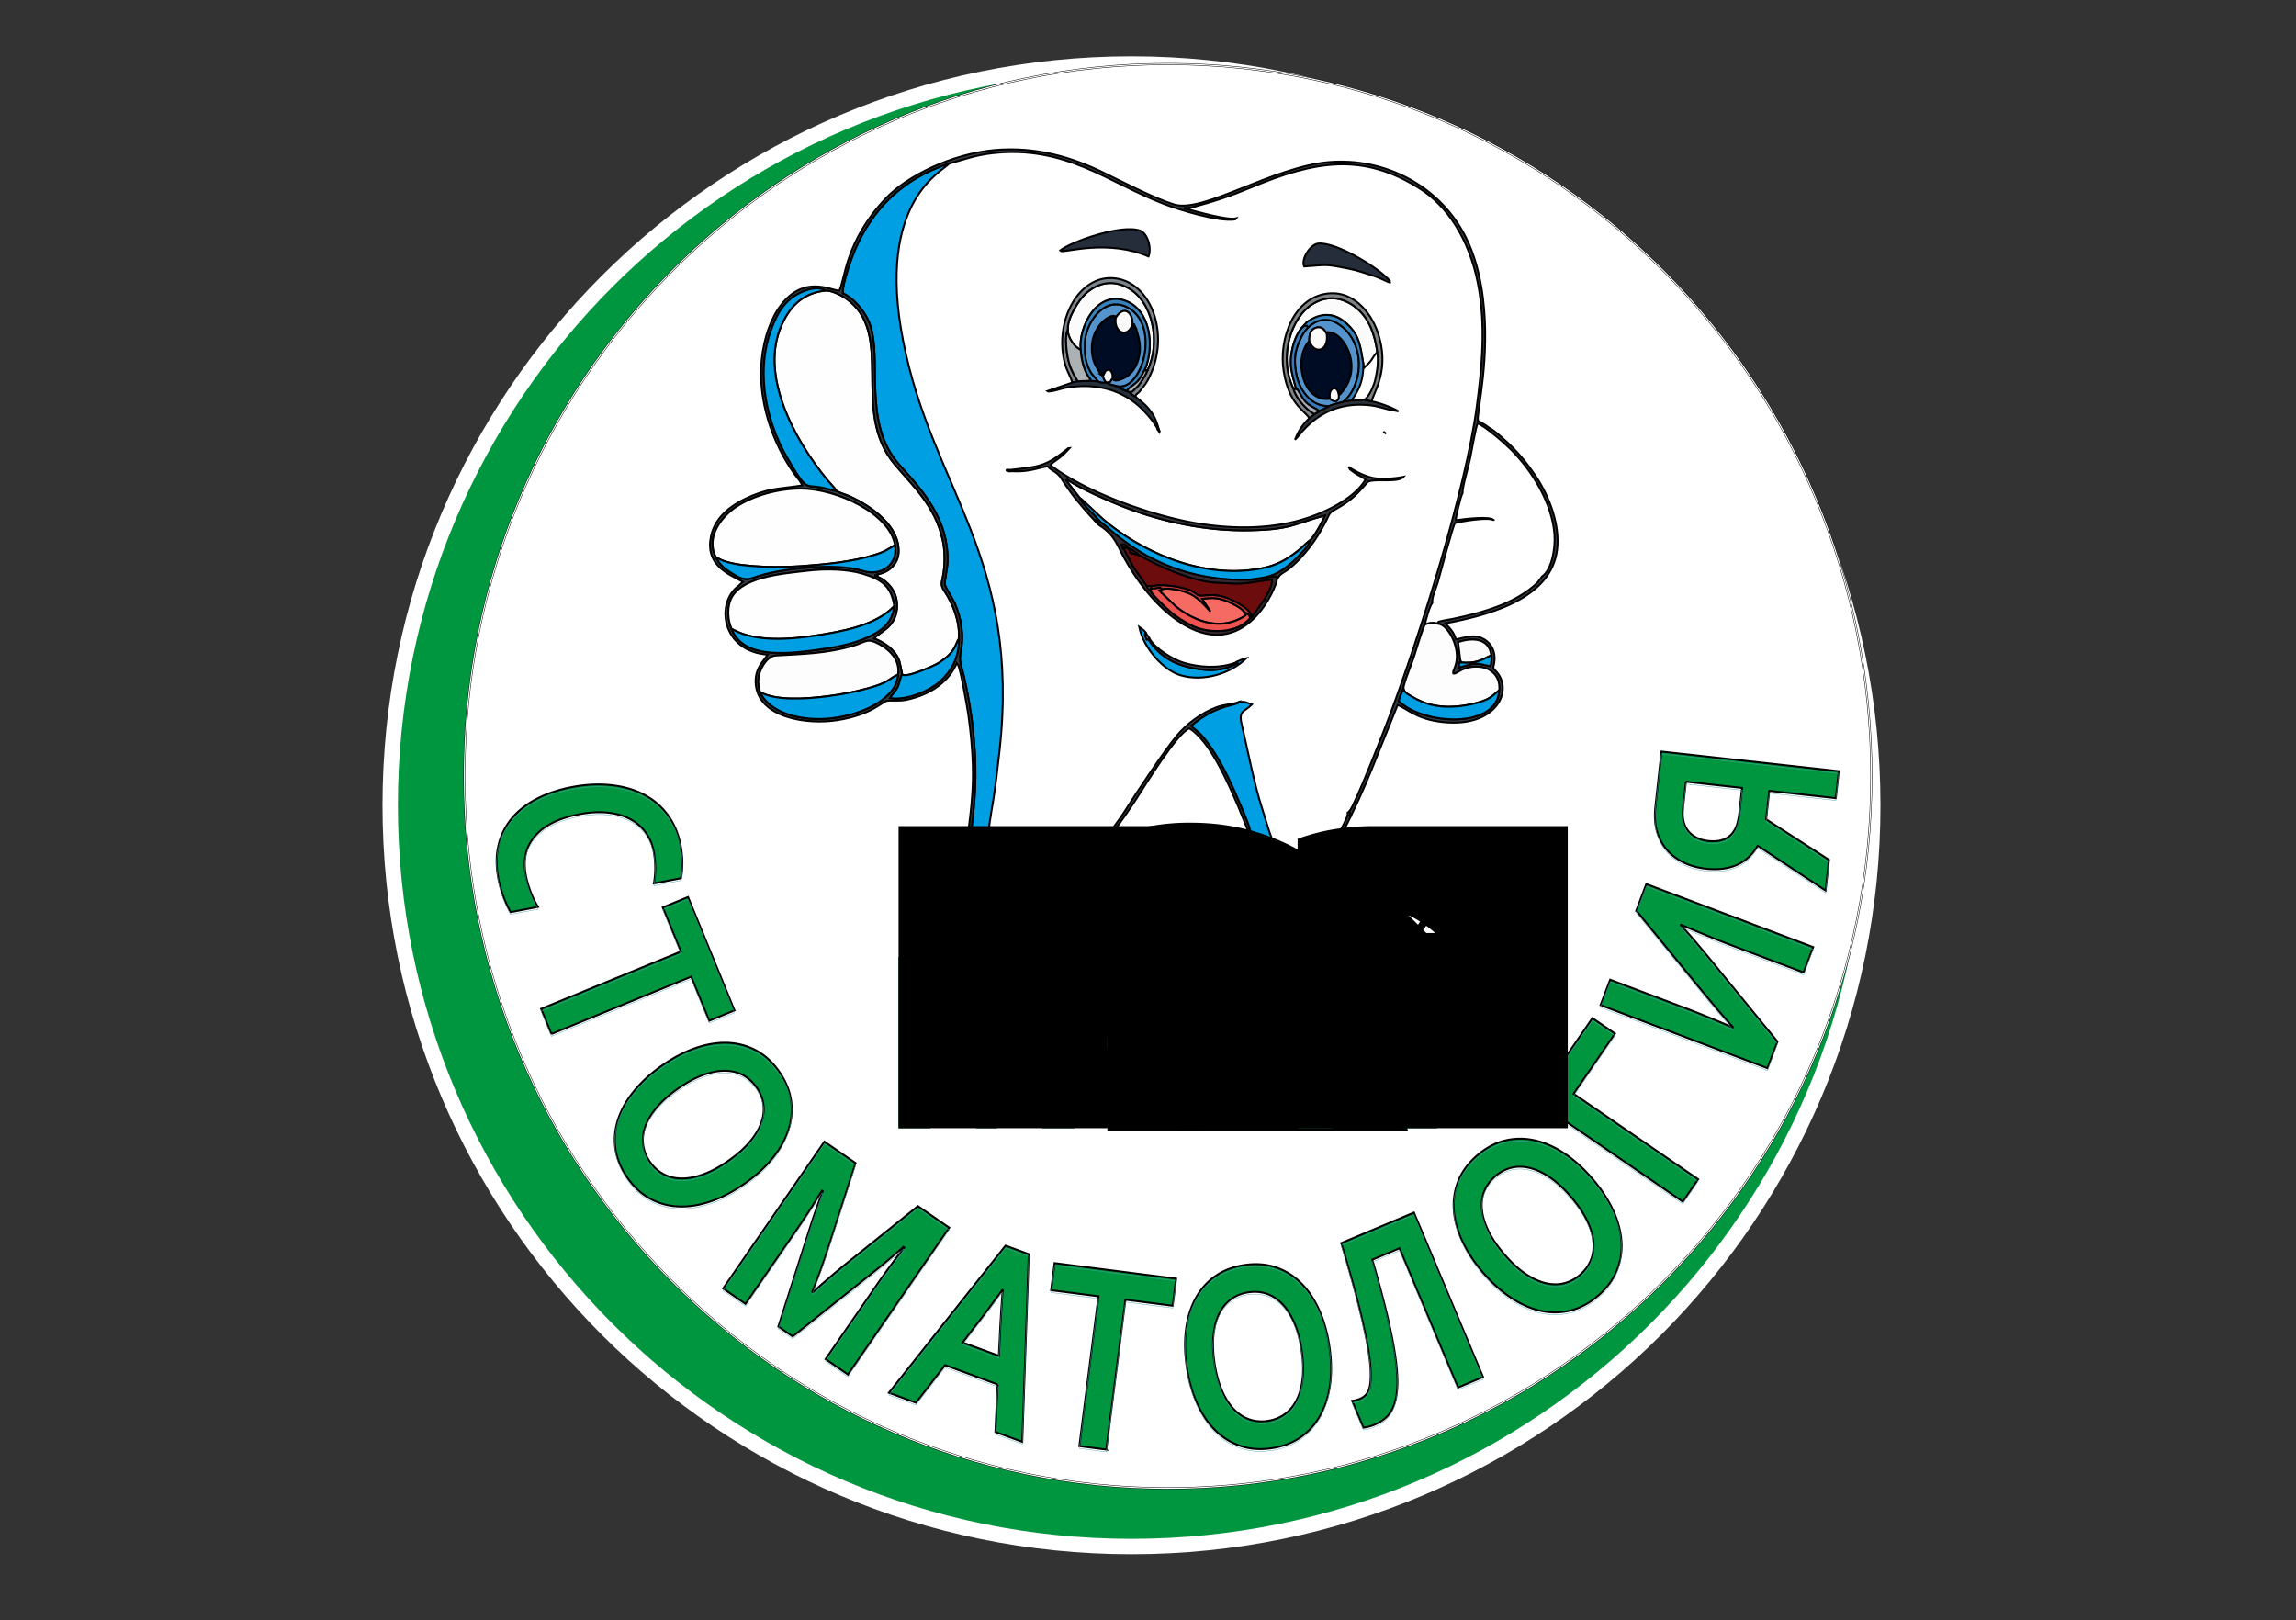 <?xml version="1.0" encoding="UTF-8"?> <svg xmlns="http://www.w3.org/2000/svg" xmlns:xlink="http://www.w3.org/1999/xlink" width="1193" height="842"><rect width="100%" height="100%" fill="#333333" stroke="none"/><clipPath id="a"><path id="svg_1" d="m1,843.456l1193.244,0l0,-842.456l-1193.244,0l0,842.456z"></path></clipPath><g><title>Layer 1</title><path stroke="null" id="svg_4" fill-rule="evenodd" fill="#00963f" d="m587.913,33.258c212.725,0 385.173,172.448 385.173,385.173c0,212.724 -172.448,385.172 -385.173,385.172c-212.724,0 -385.172,-172.448 -385.172,-385.172c0,-212.725 172.448,-385.173 385.172,-385.173z"></path><path stroke="#fff" id="svg_5" d="m587.913,33.258c212.725,0 385.173,172.448 385.173,385.173c0,212.724 -172.448,385.172 -385.173,385.172c-212.724,0 -385.172,-172.448 -385.172,-385.172c0,-212.725 172.448,-385.173 385.172,-385.173z" fill="none" stroke-miterlimit="22.926" stroke-width="8"></path><path stroke="null" id="svg_6" fill-rule="evenodd" fill="#fff" d="m606.816,33.258c201.891,0 365.557,165.674 365.557,370.043c0,204.368 -163.666,370.041 -365.557,370.041c-201.892,0 -365.557,-165.673 -365.557,-370.04c0,-204.37 163.665,-370.044 365.557,-370.044z"></path><path stroke="#fff" id="svg_7" d="m606.816,33.258c201.891,0 365.557,165.674 365.557,370.043c0,204.368 -163.666,370.041 -365.557,370.041c-201.892,0 -365.557,-165.673 -365.557,-370.04c0,-204.37 163.665,-370.044 365.557,-370.044z" fill="none" stroke-miterlimit="22.926" stroke-width="0.567"></path><path stroke="null" id="svg_8" fill="#00963f" d="m339.656,442.465c-0.717,-3.753 -2.126,-7.094 -4.244,-9.981c-2.093,-2.892 -4.796,-5.188 -8.088,-6.912c-3.296,-1.744 -7.166,-2.84 -11.615,-3.306c-4.452,-0.486 -9.384,-0.202 -14.775,0.828c-5.368,1.026 -9.975,2.504 -13.817,4.456c-3.846,1.931 -6.918,4.254 -9.218,6.967c-2.303,2.694 -3.864,5.745 -4.658,9.149c-0.772,3.399 -0.789,7.092 -0.028,11.076a49.982,49.982 0 0 0 2.46,8.586a44.584,44.584 0 0 0 3.873,7.917l-14.244,2.722c-1.41,-2.464 -2.648,-5.159 -3.763,-8.098a58.434,58.434 0 0 1 -2.58,-9.341c-1.221,-6.389 -1.202,-12.217 0.078,-17.489c1.284,-5.252 3.622,-9.908 7.018,-13.948c3.398,-4.02 7.737,-7.403 13.025,-10.109c5.287,-2.705 11.334,-4.718 18.096,-6.01c6.948,-1.328 13.554,-1.673 19.837,-1.058c6.283,0.615 11.924,2.15 16.902,4.629c4.997,2.456 9.2,5.922 12.654,10.389c3.432,4.47 5.78,9.826 7.018,16.053c0.611,3.194 0.932,6.265 0.969,9.23c0.01,2.95 -0.218,5.667 -0.733,8.139l-14.035,2.682c0.518,-3.211 0.725,-6.163 0.67,-8.846a45.84,45.84 0 0 0 -0.802,-7.725zm-53.16,94.807l-5.351,-13.053l72.631,-29.772l-9.407,-22.951l13.134,-5.384l24.143,58.902l-13.134,5.384l-9.385,-22.898l-72.631,29.772zm92.039,65.825c4.63,-3.245 8.333,-6.535 11.138,-9.912c2.815,-3.361 4.791,-6.684 5.927,-9.968c1.146,-3.269 1.488,-6.451 1.034,-9.53c-0.454,-3.079 -1.647,-5.976 -3.559,-8.704c-1.911,-2.727 -4.228,-4.836 -6.967,-6.314c-2.74,-1.477 -5.847,-2.242 -9.311,-2.278c-3.475,-0.053 -7.272,0.67 -11.393,2.171c-4.131,1.484 -8.486,3.843 -13.117,7.088c-4.61,3.232 -8.333,6.535 -11.137,9.912c-2.816,3.361 -4.772,6.67 -5.908,9.955c-1.128,3.255 -1.468,6.437 -1.034,9.53c0.454,3.079 1.627,5.99 3.539,8.717c1.912,2.728 4.247,4.823 6.987,6.3c2.759,1.464 5.867,2.229 9.311,2.279c3.475,0.053 7.253,-0.658 11.373,-2.157c4.131,-1.484 8.506,-3.857 13.117,-7.089zm8.367,11.937c-5.792,4.06 -11.573,7.107 -17.353,9.124c-5.779,2.018 -11.35,2.932 -16.651,2.747c-5.32,-0.171 -10.282,-1.479 -14.895,-3.94c-4.583,-2.458 -8.588,-6.111 -11.996,-10.972c-3.407,-4.862 -5.475,-9.873 -6.222,-15.019c-0.74,-5.177 -0.277,-10.287 1.377,-15.346c1.635,-5.046 4.406,-9.955 8.274,-14.699c3.868,-4.745 8.692,-9.156 14.485,-13.216c5.792,-4.06 11.584,-7.09 17.363,-9.108c5.78,-2.017 11.34,-2.947 16.64,-2.763c5.321,0.171 10.282,1.479 14.896,3.94c4.583,2.458 8.588,6.111 11.996,10.973c3.407,4.861 5.475,9.872 6.222,15.019c0.739,5.176 0.276,10.286 -1.378,15.345c-1.635,5.046 -4.394,9.971 -8.262,14.716c-3.868,4.745 -8.704,9.139 -14.496,13.199zm35.48,56.43c5.537,-5.061 11.693,-10.327 18.483,-15.789l36.092,-28.963l16.258,11.214l-52.63,76.299l-11.613,-8.009l26.665,-38.657c3.909,-5.667 8.642,-12.115 14.185,-19.357l-0.419,-0.289a378.597,378.597 0 0 1 -6.925,6.001a317.218,317.218 0 0 1 -7.781,6.416l-42.804,34.104l-7.452,-5.14l16.677,-52.126a313.855,313.855 0 0 1 3.233,-9.554a381.25,381.25 0 0 1 3.15,-8.604l-0.419,-0.289c-4.492,7.306 -8.811,13.982 -13.016,20.078l-26.704,38.714l-11.613,-8.01l52.63,-76.299l16.16,11.147l-14.133,43.851c-2.355,7.313 -5.116,15.008 -8.315,23.062l0.291,0.2zm95.965,47.913l-27.289,-10.036l-15.121,19.545l-14.068,-5.174l60.608,-76.47l12.063,4.436l-3.382,97.517l-13.957,-5.133l1.146,-24.685zm2.414,-49.021c-5.906,8.112 -10.979,14.867 -15.211,20.242l-5.345,6.983l18.794,6.912l0.445,-8.76c0.276,-6.88 0.788,-15.313 1.537,-25.296l-0.22,-0.081zm54.054,82.854l-13.993,-1.788l9.951,-77.863l-24.605,-3.144l1.8,-14.081l63.144,8.07l-1.799,14.08l-24.547,-3.137l-9.951,77.863zm101.477,-51.736c-0.85,-5.59 -2.153,-10.369 -3.933,-14.381c-1.761,-4.016 -3.86,-7.262 -6.298,-9.739c-2.419,-2.479 -5.118,-4.198 -8.079,-5.159c-2.96,-0.961 -6.085,-1.18 -9.378,-0.678c-3.293,0.501 -6.212,1.639 -8.752,3.438c-2.54,1.798 -4.606,4.243 -6.178,7.329c-1.59,3.09 -2.629,6.814 -3.115,11.172c-0.505,4.36 -0.327,9.31 0.524,14.9c0.847,5.566 2.153,10.369 3.934,14.382c1.76,4.015 3.856,7.238 6.295,9.715c2.414,2.455 5.114,4.174 8.078,5.159c2.961,0.961 6.089,1.203 9.382,0.701c3.293,-0.501 6.208,-1.662 8.748,-3.461c2.537,-1.822 4.603,-4.266 6.178,-7.33c1.59,-3.09 2.632,-6.79 3.119,-11.147c0.505,-4.361 0.323,-9.335 -0.525,-14.901zm14.412,-2.194c1.064,6.993 1.226,13.526 0.466,19.6c-0.76,6.074 -2.416,11.471 -4.935,16.138c-2.517,4.691 -5.892,8.555 -10.146,11.595c-4.238,3.015 -9.29,4.98 -15.159,5.874c-5.87,0.893 -11.277,0.52 -16.221,-1.097c-4.966,-1.637 -9.338,-4.321 -13.136,-8.051c-3.795,-3.705 -6.962,-8.368 -9.495,-13.941c-2.533,-5.573 -4.341,-11.855 -5.406,-18.848c-1.065,-6.993 -1.207,-13.528 -0.447,-19.603c0.76,-6.074 2.396,-11.468 4.916,-16.135c2.516,-4.69 5.892,-8.555 10.146,-11.595c4.238,-3.015 9.29,-4.98 15.16,-5.873c5.868,-0.894 11.276,-0.521 16.219,1.096c4.967,1.637 9.339,4.322 13.137,8.051c3.794,3.706 6.981,8.366 9.514,13.939c2.533,5.573 4.322,11.857 5.387,18.85zm22.338,-44.723c3.068,10.592 5.586,19.926 7.528,27.989c1.932,8.092 3.362,15.138 4.27,21.146c0.908,6.008 1.323,11.094 1.245,15.258c-0.079,4.164 -0.586,7.662 -1.522,10.493c-0.927,2.801 -2.273,5.06 -4.012,6.74c-1.738,1.679 -3.876,3.065 -6.424,4.135c-1.932,0.812 -3.849,1.309 -5.721,1.505l-5.854,-13.938c1.438,-0.167 2.767,-0.495 3.995,-1.01c1.391,-0.585 2.491,-1.355 3.346,-2.356c0.864,-0.978 1.472,-2.414 1.879,-4.278c0.407,-1.865 0.53,-4.559 0.412,-8.077c-0.126,-3.488 -0.711,-8.169 -1.791,-14.028c-1.07,-5.837 -2.681,-13.012 -4.833,-21.525c-2.179,-8.528 -5.046,-18.742 -8.655,-30.672l37.773,-15.866l35.895,85.458l-13.006,5.464l-30.399,-72.371l-14.126,5.933zm103.243,-32.646c-3.683,-4.289 -7.321,-7.652 -10.957,-10.112c-3.621,-2.472 -7.121,-4.112 -10.502,-4.92c-3.365,-0.821 -6.565,-0.848 -9.585,-0.094c-3.02,0.754 -5.786,2.225 -8.312,4.395c-2.527,2.17 -4.399,4.682 -5.6,7.553c-1.202,2.872 -1.658,6.039 -1.355,9.49c0.289,3.463 1.381,7.171 3.279,11.124c1.882,3.966 4.656,8.069 8.34,12.359c3.669,4.271 7.321,7.652 10.957,10.111c3.621,2.472 7.106,4.094 10.487,4.903c3.349,0.803 6.55,0.83 9.585,0.094c3.02,-0.754 5.801,-2.207 8.328,-4.377c2.527,-2.17 4.383,-4.7 5.584,-7.572c1.186,-2.889 1.643,-6.057 1.355,-9.489c-0.289,-3.463 -1.366,-7.154 -3.263,-11.107c-1.882,-3.966 -4.672,-8.086 -8.341,-12.358zm11.059,-9.498c4.609,5.367 8.208,10.821 10.782,16.375c2.575,5.553 4.031,11.008 4.367,16.301c0.352,5.311 -0.463,10.377 -2.459,15.21c-1.997,4.802 -5.239,9.146 -9.744,13.014c-4.503,3.868 -9.287,6.417 -14.336,7.666c-5.079,1.243 -10.209,1.284 -15.407,0.134c-5.181,-1.132 -10.338,-3.408 -15.44,-6.791c-5.101,-3.384 -9.964,-7.753 -14.572,-13.119c-4.609,-5.366 -8.193,-10.833 -10.768,-16.387c-2.574,-5.554 -4.045,-10.995 -4.381,-16.288c-0.352,-5.312 0.463,-10.378 2.459,-15.21c1.997,-4.803 5.239,-9.146 9.743,-13.015c4.504,-3.868 9.288,-6.417 14.336,-7.665c5.079,-1.244 10.21,-1.284 15.407,-0.134c5.182,1.131 10.354,3.394 15.455,6.778c5.102,3.384 9.949,7.765 14.558,13.131zm47.034,11.985l-76.418,-52.458l29.462,-42.92l11.703,8.034l-21.479,31.289l64.716,44.424l-7.984,11.631zm-24.177,-151.236l5.215,-13.801l86.706,32.766l-4.987,13.195l-39.923,-15.086c-4.957,-1.873 -12.885,-5.121 -23.79,-9.723l-0.083,0.219c4.117,4.363 10.301,11.622 18.522,21.724l31.706,38.771l-5.215,13.801l-86.706,-32.766l4.987,-13.196l39.922,15.087c6.352,2.4 14.258,5.639 23.725,9.698l0.083,-0.22c-3.715,-4.022 -9.757,-11.122 -18.141,-21.328l-32.021,-39.141zm25.788,-66.979l-1.426,12.892c-0.215,1.948 -0.28,3.616 -0.174,5.027c0.103,1.431 0.342,2.719 0.715,3.864c0.964,2.689 2.542,4.776 4.779,6.285c2.216,1.486 4.758,2.398 7.579,2.71c1.529,0.169 2.978,0.191 4.37,0.089a13.861,13.861 0 0 0 3.981,-0.92a11.383,11.383 0 0 0 3.356,-2.152c1.008,-0.933 1.877,-2.119 2.586,-3.578c0.49,-0.991 0.905,-2.167 1.227,-3.57c0.344,-1.382 0.629,-3.104 0.855,-5.149l1.356,-12.269l-29.204,-3.229zm41.684,19.531l32.66,21.056l-1.763,15.949l-35.096,-23.139l-0.259,-0.028c-2.757,4.702 -6.409,8.024 -10.906,9.951c-4.521,1.925 -9.875,2.556 -16.083,1.869c-6.066,-0.67 -11.305,-2.59 -15.691,-5.756c-4.387,-3.166 -7.473,-7.331 -9.235,-12.493c-0.663,-1.966 -1.091,-4.122 -1.31,-6.453c-0.193,-2.348 -0.137,-5.002 0.19,-7.963l3.115,-28.179l92.13,10.185l-1.55,14.022l-34.566,-3.822l-1.636,14.801z"></path><path stroke="#52a6b2" id="svg_9" d="m339.656,443.664c-0.717,-3.753 -2.126,-7.094 -4.244,-9.98c-2.093,-2.893 -4.796,-5.189 -8.088,-6.913c-3.296,-1.744 -7.166,-2.84 -11.615,-3.306c-4.452,-0.486 -9.384,-0.202 -14.775,0.828c-5.368,1.026 -9.975,2.504 -13.817,4.456c-3.846,1.931 -6.918,4.254 -9.218,6.967c-2.303,2.694 -3.864,5.745 -4.658,9.15c-0.772,3.398 -0.789,7.091 -0.028,11.075a49.982,49.982 0 0 0 2.46,8.586a44.584,44.584 0 0 0 3.873,7.917l-14.244,2.722c-1.41,-2.464 -2.648,-5.159 -3.763,-8.098a58.434,58.434 0 0 1 -2.58,-9.34c-1.221,-6.39 -1.202,-12.218 0.078,-17.49c1.284,-5.252 3.622,-9.908 7.018,-13.948c3.398,-4.02 7.737,-7.403 13.025,-10.109c5.287,-2.705 11.334,-4.718 18.096,-6.01c6.948,-1.328 13.554,-1.673 19.837,-1.058c6.283,0.615 11.924,2.15 16.902,4.63c4.997,2.455 9.2,5.921 12.654,10.388c3.432,4.47 5.78,9.826 7.018,16.053c0.611,3.194 0.932,6.265 0.969,9.23c0.01,2.95 -0.218,5.667 -0.733,8.14l-14.035,2.681c0.518,-3.21 0.725,-6.163 0.67,-8.846a45.84,45.84 0 0 0 -0.802,-7.725zm-53.16,94.807l-5.351,-13.053l72.631,-29.772l-9.407,-22.95l13.134,-5.385l24.143,58.902l-13.134,5.384l-9.385,-22.898l-72.631,29.772zm92.039,65.825c4.63,-3.245 8.333,-6.535 11.138,-9.912c2.815,-3.36 4.791,-6.684 5.927,-9.968c1.146,-3.269 1.488,-6.45 1.034,-9.53c-0.454,-3.079 -1.647,-5.976 -3.559,-8.704c-1.911,-2.727 -4.228,-4.836 -6.967,-6.314c-2.74,-1.477 -5.847,-2.242 -9.311,-2.278c-3.475,-0.053 -7.272,0.67 -11.393,2.171c-4.131,1.484 -8.486,3.843 -13.117,7.088c-4.61,3.232 -8.333,6.535 -11.137,9.912c-2.816,3.361 -4.772,6.67 -5.908,9.955c-1.128,3.255 -1.468,6.437 -1.034,9.53c0.454,3.08 1.627,5.99 3.539,8.717c1.912,2.728 4.247,4.823 6.987,6.3c2.759,1.464 5.867,2.23 9.311,2.28c3.475,0.052 7.253,-0.659 11.373,-2.158c4.131,-1.484 8.506,-3.857 13.117,-7.089zm8.367,11.937c-5.792,4.06 -11.573,7.107 -17.353,9.124c-5.779,2.018 -11.35,2.932 -16.651,2.747c-5.32,-0.17 -10.282,-1.479 -14.895,-3.94c-4.583,-2.458 -8.588,-6.11 -11.996,-10.972c-3.407,-4.862 -5.475,-9.873 -6.222,-15.019c-0.74,-5.177 -0.277,-10.287 1.377,-15.346c1.635,-5.046 4.406,-9.955 8.274,-14.699c3.868,-4.745 8.692,-9.156 14.485,-13.216c5.792,-4.06 11.584,-7.09 17.363,-9.108c5.78,-2.017 11.34,-2.947 16.64,-2.763c5.321,0.171 10.282,1.48 14.896,3.94c4.583,2.458 8.588,6.111 11.996,10.973c3.407,4.861 5.475,9.872 6.222,15.02c0.739,5.175 0.276,10.285 -1.378,15.344c-1.635,5.046 -4.394,9.971 -8.262,14.716c-3.868,4.745 -8.704,9.14 -14.496,13.2l0,-0.001zm35.48,56.43c5.537,-5.06 11.693,-10.327 18.483,-15.789l36.092,-28.963l16.258,11.214l-52.63,76.3l-11.613,-8.01l26.665,-38.657c3.909,-5.667 8.642,-12.115 14.185,-19.357l-0.419,-0.289a378.597,378.597 0 0 1 -6.925,6.001a317.218,317.218 0 0 1 -7.781,6.416l-42.804,34.104l-7.452,-5.14l16.677,-52.126a313.855,313.855 0 0 1 3.233,-9.554a381.25,381.25 0 0 1 3.15,-8.604l-0.419,-0.289c-4.492,7.306 -8.811,13.982 -13.016,20.078l-26.704,38.714l-11.613,-8.01l52.63,-76.299l16.16,11.147l-14.133,43.851c-2.355,7.313 -5.116,15.008 -8.315,23.062l0.291,0.2zm95.965,47.913l-27.289,-10.036l-15.121,19.545l-14.068,-5.174l60.608,-76.47l12.063,4.436l-3.382,97.517l-13.957,-5.133l1.146,-24.685zm2.414,-49.02c-5.906,8.111 -10.979,14.866 -15.211,20.241l-5.345,6.983l18.794,6.912l0.445,-8.76c0.276,-6.88 0.788,-15.313 1.537,-25.296l-0.22,-0.08zm54.054,82.853l-13.993,-1.788l9.951,-77.863l-24.605,-3.144l1.8,-14.08l63.144,8.07l-1.799,14.08l-24.547,-3.138l-9.951,77.863zm101.477,-51.736c-0.85,-5.59 -2.153,-10.369 -3.933,-14.38c-1.761,-4.017 -3.86,-7.263 -6.298,-9.74c-2.419,-2.479 -5.118,-4.198 -8.079,-5.159c-2.96,-0.96 -6.085,-1.18 -9.378,-0.678c-3.293,0.501 -6.212,1.64 -8.752,3.438c-2.54,1.798 -4.606,4.243 -6.178,7.33c-1.59,3.09 -2.629,6.813 -3.115,11.171c-0.505,4.36 -0.327,9.31 0.524,14.9c0.847,5.566 2.153,10.37 3.934,14.382c1.76,4.015 3.856,7.238 6.295,9.715c2.414,2.455 5.114,4.174 8.078,5.16c2.961,0.96 6.089,1.202 9.382,0.7c3.293,-0.5 6.208,-1.662 8.748,-3.46c2.537,-1.823 4.603,-4.267 6.178,-7.33c1.59,-3.09 2.632,-6.79 3.119,-11.148c0.505,-4.36 0.323,-9.335 -0.525,-14.9l0,-0.001zm14.412,-2.194c1.064,6.993 1.226,13.526 0.466,19.6c-0.76,6.074 -2.416,11.471 -4.935,16.138c-2.517,4.691 -5.892,8.555 -10.146,11.595c-4.238,3.015 -9.29,4.98 -15.159,5.874c-5.87,0.893 -11.277,0.52 -16.221,-1.097c-4.966,-1.637 -9.338,-4.32 -13.136,-8.05c-3.795,-3.706 -6.962,-8.369 -9.495,-13.942c-2.533,-5.573 -4.341,-11.855 -5.406,-18.848c-1.065,-6.993 -1.207,-13.528 -0.447,-19.603c0.76,-6.074 2.396,-11.468 4.916,-16.135c2.516,-4.69 5.892,-8.555 10.146,-11.595c4.238,-3.015 9.29,-4.98 15.16,-5.873c5.868,-0.894 11.276,-0.52 16.219,1.096c4.967,1.637 9.339,4.322 13.137,8.051c3.794,3.706 6.981,8.366 9.514,13.94c2.533,5.572 4.322,11.856 5.387,18.85l0,-0.001zm22.338,-44.723c3.068,10.592 5.586,19.926 7.528,27.99c1.932,8.091 3.362,15.137 4.27,21.145c0.908,6.008 1.323,11.094 1.245,15.258c-0.079,4.164 -0.586,7.662 -1.522,10.493c-0.927,2.801 -2.273,5.06 -4.012,6.74c-1.738,1.68 -3.876,3.065 -6.424,4.135c-1.932,0.812 -3.849,1.31 -5.721,1.505l-5.854,-13.938c1.438,-0.167 2.767,-0.495 3.995,-1.01c1.391,-0.585 2.491,-1.355 3.346,-2.356c0.864,-0.978 1.472,-2.414 1.879,-4.278c0.407,-1.865 0.53,-4.559 0.412,-8.077c-0.126,-3.488 -0.711,-8.169 -1.791,-14.028c-1.07,-5.837 -2.681,-13.012 -4.833,-21.525c-2.179,-8.528 -5.046,-18.742 -8.655,-30.672l37.773,-15.866l35.895,85.458l-13.006,5.464l-30.399,-72.37l-14.126,5.932zm103.243,-32.646c-3.683,-4.289 -7.321,-7.652 -10.957,-10.112c-3.621,-2.472 -7.121,-4.112 -10.502,-4.92c-3.365,-0.82 -6.565,-0.848 -9.585,-0.094c-3.02,0.754 -5.786,2.225 -8.312,4.395c-2.527,2.17 -4.399,4.682 -5.6,7.553c-1.202,2.872 -1.658,6.04 -1.355,9.49c0.289,3.463 1.381,7.171 3.279,11.124c1.882,3.966 4.656,8.07 8.34,12.36c3.669,4.27 7.321,7.651 10.957,10.11c3.621,2.472 7.106,4.094 10.487,4.903c3.349,0.803 6.55,0.83 9.585,0.094c3.02,-0.754 5.801,-2.207 8.328,-4.377c2.527,-2.17 4.383,-4.7 5.584,-7.572c1.186,-2.889 1.643,-6.057 1.355,-9.489c-0.289,-3.463 -1.366,-7.154 -3.263,-11.107c-1.882,-3.966 -4.672,-8.086 -8.341,-12.358zm11.059,-9.498c4.609,5.367 8.208,10.821 10.782,16.375c2.575,5.553 4.031,11.008 4.367,16.301c0.352,5.311 -0.463,10.377 -2.459,15.21c-1.997,4.802 -5.239,9.146 -9.744,13.014c-4.503,3.868 -9.287,6.417 -14.336,7.666c-5.079,1.243 -10.209,1.284 -15.407,0.134c-5.181,-1.132 -10.338,-3.408 -15.44,-6.79c-5.101,-3.385 -9.964,-7.754 -14.572,-13.12c-4.609,-5.366 -8.193,-10.833 -10.768,-16.387c-2.574,-5.554 -4.045,-10.995 -4.381,-16.288c-0.352,-5.312 0.463,-10.378 2.459,-15.21c1.997,-4.803 5.239,-9.146 9.743,-13.015c4.504,-3.868 9.288,-6.417 14.336,-7.665c5.079,-1.244 10.21,-1.284 15.407,-0.134c5.182,1.131 10.354,3.394 15.455,6.778c5.102,3.384 9.949,7.765 14.558,13.131zm47.034,11.985l-76.418,-52.458l29.462,-42.92l11.703,8.034l-21.479,31.29l64.716,44.423l-7.984,11.631zm-24.177,-151.236l5.215,-13.8l86.706,32.765l-4.987,13.195l-39.923,-15.086c-4.957,-1.873 -12.885,-5.12 -23.79,-9.723l-0.083,0.22c4.117,4.362 10.301,11.621 18.522,21.723l31.706,38.771l-5.215,13.801l-86.706,-32.766l4.987,-13.196l39.922,15.087c6.352,2.4 14.258,5.64 23.725,9.698l0.083,-0.22c-3.715,-4.022 -9.757,-11.122 -18.141,-21.328l-32.021,-39.141zm25.788,-66.979l-1.426,12.892c-0.215,1.948 -0.28,3.616 -0.174,5.027c0.103,1.431 0.342,2.72 0.715,3.864c0.964,2.69 2.542,4.776 4.779,6.285c2.216,1.486 4.758,2.398 7.579,2.71c1.529,0.17 2.978,0.191 4.37,0.09a13.861,13.861 0 0 0 3.981,-0.92a11.383,11.383 0 0 0 3.356,-2.153c1.008,-0.933 1.877,-2.119 2.586,-3.578c0.49,-0.99 0.905,-2.167 1.227,-3.57c0.344,-1.382 0.629,-3.104 0.855,-5.149l1.356,-12.269l-29.204,-3.229zm41.684,19.531l32.66,21.056l-1.763,15.95l-35.096,-23.14l-0.259,-0.028c-2.757,4.702 -6.409,8.024 -10.906,9.951c-4.521,1.925 -9.875,2.556 -16.083,1.87c-6.066,-0.67 -11.305,-2.59 -15.691,-5.757c-4.387,-3.166 -7.473,-7.33 -9.235,-12.493c-0.663,-1.966 -1.091,-4.122 -1.31,-6.453c-0.193,-2.348 -0.137,-5.002 0.19,-7.963l3.115,-28.179l92.13,10.185l-1.55,14.022l-34.566,-3.822l-1.636,14.801z" fill="none" stroke-miterlimit="22.926" stroke-width="0.216"></path><path stroke="null" id="svg_10" fill-rule="evenodd" fill="#fefefe" d="m498.272,331.75c-1.932,3.036 -1.648,7.272 -10.924,12.94c-2.193,1.338 -16.851,7.925 -18.609,5.71c-1.403,-6.363 -0.903,-8.14 -5.216,-12.742c-2.181,-2.326 -6.356,-4.84 -9.425,-5.86c2.84,-3.509 10.867,-5.54 11.907,-15.218c1.011,-9.413 -5.459,-15.06 -10.461,-17.114c0.146,-0.195 0.595,-0.946 0.76,-1.125c5.982,-1.146 10.272,-5.687 10.573,-11.198c0.752,-13.769 -14.304,-24.232 -25.418,-29.243c-1.931,-0.87 -5.3,-1.833 -6.693,-2.702c-1.445,-2.133 -3.382,-3.95 -5.047,-5.978c-16.92,-20.613 -35.392,-54.35 -23.506,-80.537c3.598,-7.928 9.614,-16.25 22.517,-17.662c3.248,-0.394 8.801,2.644 10.69,3.95c26.204,18.104 2.255,58.296 25.193,85.96c9.186,11.075 21.365,21.71 25.218,39.725c1.021,4.772 1.158,9.62 0.764,14.196c-0.672,7.827 -2.565,8.2 0.041,12.107c4.518,6.774 8.06,15.575 7.636,24.79"></path><path stroke="null" id="svg_11" fill-rule="evenodd" fill="#009ee3" d="m552.954,459.778l-3.824,4.143c-1.239,1.107 -2.598,2.33 -3.886,3.363c-2.814,2.255 -5.751,4.412 -9.251,6.181c-18.532,9.37 -29.229,-3.017 -31.714,-21.49c-2.47,-18.36 5.622,-33.755 1.182,-73.61c-0.998,-8.965 -2.657,-18.529 -4.721,-27.309c-1.349,-5.74 -2.611,-7.258 -1.522,-12.638c0.785,-3.885 0.9,-7.75 0.402,-11.984c-0.533,-4.543 -1.869,-9.147 -3.644,-13.156c-1.029,-2.324 -5.1,-8.302 -5.08,-9.827c0.038,-2.959 1.319,-7.563 1.425,-11.632c0.564,-21.705 -12.419,-36.37 -24.926,-50.142c-19.68,-21.672 -8.668,-55.393 -15.575,-73.544c-2.741,-7.205 -9.299,-13.905 -13.919,-15.677c-0.33,-4.95 4.478,-18.295 6.244,-22.457c8.913,-21 24.581,-37.186 48.878,-44.95c-2.004,3.452 -38.261,18.276 -23.745,92.183c15.132,77.047 61.347,112.364 50.03,213.225c-0.957,8.525 -1.891,16.904 -3.155,25.013c-1.17,7.504 -3.404,17.86 -2.612,25.476c1.052,10.113 5.519,17.148 13.133,20.204c10.091,4.05 15.201,3.084 26.28,-1.372"></path><path stroke="null" id="svg_12" fill-rule="evenodd" fill="#343a43" d="m774.85,340.5c-1.096,-8.714 -9.259,-9.512 -17.219,-6.84l1.164,9.563l-0.983,3.714c9.221,-2.526 8.022,-2.71 16.595,-0.75c0.456,-1.71 0.774,-3.455 0.443,-5.688l0,0.001zm-308.204,9.987c1.276,-9.049 -6.686,-14.487 -11.686,-16.704c-4.568,-2.026 -5.593,-0.066 -11.043,1.58c-14.22,4.292 -26.768,4.414 -40.784,5.258c-3.878,0.234 -6.511,4.617 -7.568,6.856c-1.645,3.487 -2.17,7.451 -0.605,12.143c4.993,11.263 22.192,15.321 37.175,13.581c15.523,-1.804 33.566,-9.765 34.511,-22.714zm309.63,-80.056c-2.234,-2.176 -18.217,0.677 -20.367,1.38c-1.452,3.24 -7.064,24.395 -8.886,30.868c-0.876,3.114 -3.094,7.422 -2.809,10.591c-1.476,1.86 -3.349,8.776 -3.845,11.277c-1.622,3.118 -4.321,12.524 -5.606,16.47c-1.367,4.198 -5.058,13.027 -5.578,16.59l-2.481,6.586c12.808,12.612 51.274,14.695 52.295,-5.5c0.671,-6.65 -3.458,-10.667 -8.056,-11.838c-2.453,-0.626 -5.485,-0.649 -8.362,0.095c-1.26,0.326 -2.666,0.876 -3.806,1.508l-2.516,1.402c-0.977,0.264 -0.575,0.182 -1.128,0.068c-0.7,-1.867 3.766,-5.42 0.823,-15.127c-1.39,-4.588 -5.18,-10.723 -8.974,-10.659c0.178,-0.857 -0.392,-1.026 3.461,-1.756c1.447,-0.274 2.841,-0.476 4.314,-0.78c15.378,-3.178 33,-7.976 44.317,-19.074l2.16,-2.983c4.974,-3.265 7.028,-14.29 6.459,-21.919c-1.234,-16.515 -11.757,-33.176 -22.627,-44.085c-3.192,-3.204 -13.621,-12.354 -17.316,-13.53c-1.019,2.197 -3.114,14.422 -3.844,18.014c-0.857,4.218 -4.138,15.097 -3.954,18.156c-1.087,1.682 -3.651,13.166 -3.538,14.15c3.979,-0.585 18.536,-2.446 19.864,0.096zm-311.599,44.481c-1.661,-9.922 -5.743,-13.618 -16.596,-16.855c-7.943,-2.369 -19.112,-2.616 -28.496,-1.499c-12.643,1.505 -35.568,2.991 -40.194,15.657c-1.534,4.202 -1.243,10.334 0.798,14.655c5.717,14.897 26.557,13.2 43.494,10.914c9.218,-1.245 18.897,-2.823 27.065,-6.613c8.31,-3.857 12.657,-7.724 13.929,-16.259zm0.354,-31.652c-2.637,-16.419 -30.333,-29.383 -48.91,-29.382c-11.678,0.001 -24.573,3.557 -33.548,9.441c-6.996,4.588 -16.314,15.393 -10.519,26.306c2.159,4.298 5.082,6.284 8.148,8.197c3.681,2.296 6.667,4.116 11.277,2.377c12.853,-4.846 42.695,-8.077 57.091,-3.52c8.732,2.764 18.16,-2.827 16.461,-13.419zm-36.301,-132.239c-4.571,-3.28 -13.813,0.914 -17.442,3.852c-4.553,3.688 -6.689,7.27 -9.002,12.445c-9.999,22.378 -5.394,49.633 6.777,70.575c10.159,17.48 9.251,13.942 17.35,15.342c2.991,0.518 5.56,1.417 8.353,1.963c1.393,0.87 4.762,1.832 6.693,2.702c11.114,5.011 26.17,15.474 25.418,29.243c-0.301,5.511 -4.591,10.052 -10.573,11.198l-1.481,0.503c0.003,1.294 -0.096,0.141 0.721,0.622c5.002,2.053 11.472,7.701 10.461,17.114c-1.04,9.677 -9.067,11.71 -11.907,15.218c3.069,1.02 7.244,3.534 9.425,5.86c4.313,4.602 3.813,6.38 5.216,12.741c-0.835,1.135 -1.55,5.287 -2.355,6.774c-1.265,2.34 -2.596,3.302 -3.923,5.528c8.216,1.455 20.426,-3.65 25.791,-8.507c5.704,-5.164 10.159,-12.018 10.02,-22.445c0.424,-9.215 -3.118,-18.016 -7.636,-24.79c-2.606,-3.908 -0.713,-4.28 -0.041,-12.107c0.394,-4.577 0.257,-9.424 -0.764,-14.196c-3.853,-18.015 -16.032,-28.65 -25.218,-39.726c-22.938,-27.663 1.011,-67.855 -25.193,-85.96c-1.889,-1.305 -7.442,-4.343 -10.69,-3.949zm343.297,69.995l1.558,1.156c2.868,1.336 9.637,7.6 12.544,10.544c4.108,4.16 7.328,8.176 10.889,13.305c6.792,9.784 12.97,23.815 12.241,37.292c-1.381,25.523 -30.106,35.35 -58.196,40.573l1.465,1.704c0.52,0.58 1.045,1.13 1.562,1.828c1.24,1.675 1.787,2.87 2.413,4.822c5.825,-1.209 9.791,-2.782 14.462,-0.154c3.676,2.07 6.243,6.12 5.493,11.856c-0.518,3.967 -1.296,2.36 1.258,5.301c8.568,9.873 -0.447,28.897 -28.002,25.956c-13.769,-1.47 -18.606,-6.995 -23.51,-8.929l-13.167,32.718c-4.263,10.717 -9.523,22.046 -14.385,31.698c-4.457,8.851 -10.985,22.312 -20.996,27.07c-7.485,3.555 -13.844,0.642 -17.877,-3.063c-5.341,-4.908 -6.557,-9.162 -9.444,-16.863c0.524,-0.723 0.249,0.51 0.869,-1.245c3.716,10.431 7.657,18.503 16.43,20.976c9.882,2.787 20.675,-9.82 21.919,-14.16c1.891,-1.66 9.657,-16.504 10.743,-19.898l1.493,0.287l-0.723,-2.09c2.964,-3.17 18.267,-42.474 20.831,-49.339c16.208,-43.399 39.558,-117.307 45.41,-161.02c2.658,-19.854 4.935,-42.316 0.599,-64.137c-4.658,-23.447 -16.139,-40.328 -30.096,-49.185c-29.861,-18.948 -54.797,-14.388 -87.696,-0.66c-11.173,4.663 -19.076,7.236 -31.275,10.54l-3.647,0.256l1.687,0.506c4.539,1.222 21.132,5.912 25.373,4.826l-0.45,0.55c-8.891,1.35 -29.521,-5.209 -36.765,-7.98c-29.4,-11.247 -51.345,-30.757 -89.408,-26.443c-8.937,1.013 -14.672,3.248 -22.606,5.434c-24.297,7.765 -39.965,23.952 -48.878,44.952c-1.766,4.162 -6.574,17.507 -6.244,22.457c4.62,1.772 11.178,8.472 13.919,15.677c6.907,18.151 -4.105,51.872 15.575,73.544c12.507,13.772 25.49,28.437 24.926,50.142c-0.106,4.07 -1.387,8.673 -1.425,11.632c-0.02,1.525 4.051,7.503 5.08,9.827c1.775,4.01 3.111,8.613 3.644,13.156c0.498,4.234 0.383,8.1 -0.402,11.984c-1.089,5.38 0.173,6.898 1.522,12.638c2.064,8.78 3.723,18.344 4.721,27.31c4.44,39.854 -3.652,55.248 -1.182,73.608c2.485,18.474 13.182,30.861 31.714,21.491c3.5,-1.769 6.437,-3.926 9.251,-6.18c1.288,-1.034 2.647,-2.257 3.886,-3.364l3.824,-4.143c5.556,-2.647 27.023,-31.289 30.833,-37.272c6.905,-10.846 21.114,-32.356 27.684,-40.226c5.131,-6.146 12.889,-11.96 20.885,-14.868c3.875,-1.409 8.281,-1.465 11.25,-2.57c-0.882,1.051 0.561,-0.002 -1.009,0.703c-1.759,0.79 -5.979,1.202 -12.677,4.335c-3.97,1.857 -8.145,4.895 -10.958,7.287c1.339,1.545 3.42,2.72 5.37,4.854c1.809,1.98 3.215,3.936 4.932,6.39c5.918,8.46 11.37,20.448 15.447,30.193c0.954,2.28 6.416,14.328 5.327,16.937l-6.439,-15.963c-5.615,-13.086 -14.91,-34.54 -25.613,-41.09c-6.428,2.296 -23.557,30.495 -27.696,36.84c-7.391,11.332 -18.928,27.151 -27.772,36.796l-1.408,1.348c-1.114,2.463 -11.075,11.531 -14.035,14.167c-22.09,19.67 -44.552,11.024 -44.719,-23.276c-0.064,-13.207 3.707,-25.209 3.104,-46.688c-0.244,-8.683 -1.056,-17.23 -2.288,-26.077c-0.371,-2.664 -3.855,-23.194 -5.325,-25.977l-0.745,-1.017c-3.725,8.743 -12.483,16.217 -26.334,19.062c-3.868,0.794 -7.802,0.1 -9.851,0.508c-2.952,0.59 -7.799,7.157 -25.826,10.036c-15.707,2.508 -41.629,-1.218 -42.453,-19.506c-0.203,-4.526 1.403,-8.11 3.853,-11.26l2.423,-3.275c-24.279,-1.786 -27.021,-27.18 -15.219,-35.71l2.324,-2.165c-8.797,-4.395 -19.662,-9.432 -16.555,-23.766c2.307,-10.646 11.657,-16.973 21.46,-21.01c10.089,-4.156 15.921,-3.639 25.955,-5.29c-0.98,-2.29 -3,-4.352 -4.448,-6.44c-1.468,-2.118 -2.828,-4.196 -4.26,-6.672c-9.022,-15.595 -14.202,-34.284 -12.369,-52.409c1.139,-11.264 4.918,-21.746 10.23,-28.505c11.682,-14.86 24.706,-7.804 30.017,-7.069c3.076,-5.468 2.838,-25.47 24.077,-47.932c11.326,-11.978 34.668,-23.198 56.312,-25.199c22.1,-2.044 40.919,3.951 56.549,11.522c10,4.844 26.901,13.614 37.07,16.734c15.206,4.666 51.325,-19.667 80.729,-22.044c28.535,-2.307 56.775,12.09 70.329,38.088c5,9.59 8.023,21.132 9.432,32.726c3.795,31.222 -3.07,57.576 -2.667,63.546l4.147,2.441z"></path><path stroke="null" id="svg_13" fill-rule="evenodd" fill="#fefefe" d="m465.031,283.26c-3.805,2.176 -4.98,3.31 -10.154,4.955c-11.81,3.755 -26.026,5.064 -38.314,5.955c-10.134,0.734 -29.707,0.842 -39.593,-2.388c-0.953,-0.31 -1.24,-0.375 -2.248,-0.829l-2.668,-1.328c-5.795,-10.913 3.523,-21.718 10.519,-26.306c8.975,-5.884 21.87,-9.44 33.548,-9.44c18.577,-0.002 46.273,12.962 48.91,29.381m-0.354,31.652c-9.688,10.357 -27.788,13.365 -41.741,15.475c-12.583,1.903 -29.851,3.18 -41.487,-2.923c-0.943,-0.495 -0.123,-0.182 -1.26,-0.594c-2.041,-4.32 -2.332,-10.453 -0.798,-14.655c4.626,-12.666 27.551,-14.152 40.194,-15.657c9.384,-1.117 20.553,-0.87 28.496,1.5c10.853,3.236 14.935,6.932 16.596,16.854"></path><path stroke="null" id="svg_14" fill-rule="evenodd" fill="#fdfdfd" d="m680.939,280.588c-2.308,1.581 -3.589,3.287 -6.114,5.313c-1.905,1.528 -4.252,3.247 -6.706,4.706c-5.908,3.51 -11.291,4.813 -18.853,5.658c-27.21,3.045 -56.554,-9.73 -76.236,-26.568l-10.858,-10.102c-0.115,-0.097 -0.257,-0.2 -0.366,-0.287l-0.807,-0.559l-6.658,-8.655l1.017,-0.369c5.865,4.03 20.721,10.563 27.92,13.374c20.614,8.051 43.348,12.935 66.405,12.44c21.338,-0.459 22.38,-3.317 38.866,-7.765c-1.444,3.493 -5.583,10.9 -7.61,12.814m-214.293,69.899c-5.53,2.554 -4.141,4.033 -16.235,7.328c-6.707,1.828 -13.304,3.058 -20.274,3.95c-11.272,1.442 -27.208,2.471 -35.177,-2.145c-1.565,-4.692 -1.04,-8.656 0.605,-12.143c1.057,-2.239 3.69,-6.622 7.568,-6.856c14.016,-0.844 26.564,-0.966 40.784,-5.259c5.45,-1.645 6.475,-3.605 11.043,-1.579c5,2.217 12.962,7.655 11.686,16.704"></path><path stroke="null" id="svg_15" fill-rule="evenodd" fill="#009ee3" d="m689.553,443.401c-1.244,4.34 -12.037,16.947 -21.919,14.16c-8.773,-2.473 -12.714,-10.545 -16.43,-20.976c-0.62,1.755 -0.345,0.522 -0.869,1.245l-0.297,-2.289c1.089,-2.609 -4.373,-14.657 -5.327,-16.937c-4.077,-9.745 -9.529,-21.734 -15.447,-30.193c-1.717,-2.454 -3.123,-4.41 -4.932,-6.39c-1.95,-2.134 -4.031,-3.309 -5.37,-4.854c2.813,-2.392 6.988,-5.43 10.958,-7.287c6.698,-3.133 10.918,-3.545 12.677,-4.335c1.57,-0.705 0.127,0.348 1.009,-0.704c3.387,-0.555 4.173,0.342 6.897,1.226c-3.982,3.992 -7.059,2.986 -5.336,10.282c3.165,13.405 6.515,31.151 10.538,43.478c5.014,15.363 6.541,28.031 21.03,27.837c6.606,-0.088 8.203,-2.022 12.818,-4.263"></path><path stroke="null" id="svg_16" fill-rule="evenodd" fill="#fdfdfd" d="m746.98,324.142c3.794,-0.064 7.584,6.071 8.974,10.66c2.943,9.706 -1.523,13.26 -0.823,15.126c0.553,0.114 0.151,0.196 1.128,-0.068l2.516,-1.402a17.058,17.058 0 0 1 3.806,-1.508c2.877,-0.744 5.909,-0.72 8.362,-0.095c4.598,1.171 8.727,5.188 8.056,11.837c-3.951,3.248 -5.071,4.767 -11.581,6.531c-9.39,2.547 -19.926,3.05 -28.603,-0.62c-2.13,-0.9 -3.324,-1.493 -5.184,-2.636c-1.795,-1.103 -3.912,-1.784 -4.446,-4.36c0.52,-3.563 4.211,-12.392 5.578,-16.59c1.285,-3.946 3.984,-13.352 5.606,-16.47c2.337,-1.038 4.474,-1.324 6.611,-0.405"></path><path stroke="null" id="svg_17" fill-rule="evenodd" fill="#009ee3" d="m428.73,151.021c-12.903,1.411 -18.919,9.734 -22.517,17.662c-11.886,26.187 6.586,59.924 23.506,80.537c1.665,2.028 3.602,3.845 5.047,5.978c-2.793,-0.546 -5.362,-1.445 -8.353,-1.963c-8.099,-1.4 -7.191,2.138 -17.35,-15.342c-12.171,-20.942 -16.776,-48.197 -6.777,-70.575c2.313,-5.176 4.449,-8.757 9.002,-12.445c3.629,-2.938 12.871,-7.132 17.442,-3.852"></path><path stroke="null" id="svg_18" fill-rule="evenodd" fill="#6c0c0d" d="m586.003,284.807l0.542,0.217l0.686,2.197l4.415,1.197l7.034,3.641c6.608,3.426 20.501,9.213 27.811,9.714c3.294,0.227 0.805,0.716 4.111,0.87c14.66,0.685 11.439,1.327 30.303,-1.638c0.235,5.14 -4.534,11.481 -7.361,15.495l-2.584,3.367c-0.357,0.521 -0.105,0.245 -0.584,0.977c-0.171,-3.732 -6.253,-6.999 -9.532,-8.616c-4.078,-2.01 -8.455,-3.508 -14.087,-2.825c-7.301,0.884 -2.201,-1.51 -13.084,-4.045c-4.345,-1.012 -10.864,-1.668 -15.277,-0.792l-2.344,0.01c-2.09,-1.482 -1.731,-2.326 -3.398,-4.59c-1.193,-1.622 -2.103,-2.765 -3.362,-4.658c-1.311,-1.97 -4.5,-8.935 -5.805,-9.68l0.217,-1.313l2.299,0.472z"></path><path stroke="null" id="svg_19" fill-rule="evenodd" fill="#009ee3" d="m466.646,350.487c-0.945,12.95 -18.988,20.91 -34.511,22.714c-14.983,1.74 -32.182,-2.318 -37.175,-13.58c7.969,4.615 23.905,3.586 35.177,2.144c6.97,-0.892 13.567,-2.122 20.274,-3.95c12.094,-3.295 10.705,-4.774 16.235,-7.328"></path><path stroke="null" id="svg_20" fill-rule="evenodd" fill="#000c23" d="m695.125,203.246c-1.402,-3.139 -4.984,-1.02 -4.076,3.98c-14.679,2.02 -19.037,-21.647 -10.732,-30.045c2.702,7.377 10.224,5.346 9.07,-3.68c0.525,-0.743 -0.967,-1.236 2.099,-0.716c7.358,1.25 17.291,18.66 4.947,32.017l-1.308,-1.556zm-115.357,-38.18c-1.226,7.044 5.317,10.902 8.324,4.421c2.689,0.493 -0.221,-0.394 1.253,0.453c0.023,0.013 0.442,1.276 0.671,0.578c0.035,-0.107 0.199,0.237 0.314,0.34c2.343,6.968 2.842,11.443 0.531,17.786c-0.811,2.223 -2.506,4.676 -4.394,6.287c-1.287,1.098 -7.728,4.727 -8.374,1.522c0.358,-4.52 -3.081,-5.817 -4.52,-2.11l-1.838,0.122c-0.498,-1.933 -3.022,-4.213 -3.93,-8.65c-3.431,-16.76 11.75,-24.646 11.963,-20.749"></path><path stroke="null" id="svg_21" fill-rule="evenodd" fill="#009ee3" d="m464.677,314.912c-1.272,8.535 -5.619,12.402 -13.929,16.26c-8.168,3.79 -17.847,5.367 -27.065,6.612c-16.937,2.286 -37.777,3.983 -43.494,-10.914c1.137,0.412 0.317,0.1 1.26,0.594c11.636,6.102 28.904,4.826 41.487,2.923c13.953,-2.11 32.053,-5.118 41.741,-15.475"></path><path stroke="null" id="svg_22" fill-rule="evenodd" fill="#fbfbfb" d="m715.635,182.818l-1.826,2.327c-0.579,0.9 -0.791,1.353 -1.447,2.24c-1.131,1.527 -2.413,2.59 -3.692,3.812l-0.257,-1.95c-1.582,-9.383 -2.117,-15.112 -8.546,-20.953c-6.456,-5.864 -11.446,-5.84 -20.849,-0.978c-0.269,0.834 -0.559,0.692 -1.192,2.02c-3.245,1.817 -5.647,8.138 -6.581,13.172c-1.404,7.566 0.097,11.565 2.05,18.952l-0.016,0.79l-1.17,-0.18c-8,-16.187 -1.448,-37.302 10.11,-44.228c9.502,-5.694 17.924,-1.917 23.131,2.622c6.079,5.3 8.92,12.923 10.285,22.354"></path><path stroke="null" id="svg_23" fill-rule="evenodd" fill="#32353b" d="m545.7,241.576c0.239,0.268 0.783,0.643 0.784,0.643c18.773,14.058 53.183,26.142 76.063,29.795c15.33,2.447 32.05,3.1 48.84,-0.67c13.417,-3.01 31.93,-11.312 38.156,-22.232l-2.012,-1.3c-2.268,-1.096 -4.093,-2.369 -6.078,-3.906l-0.783,-1.313c3.162,1.995 7.246,4.388 12.187,5.608c4.073,1.006 11.679,0.537 16.402,-0.443c-2.961,3.433 -16.699,0.446 -18.887,2.967c-4.719,5.437 -7.932,8.981 -14.905,13.021c-5.406,3.132 -4.204,2.617 -6.55,7.155c-3.15,6.092 -6.535,11.34 -10.552,16.088c-2.198,2.598 -3.984,4.58 -6.746,7.011c-1.614,1.422 -2.391,2.013 -4.177,3.158c-0.552,0.355 -1.663,1.052 -2.039,1.39c-1.268,1.134 -0.491,0.85 -1.814,2.137l-0.516,-1.04c-4.356,-0.022 -12.836,2.886 -16.632,1.683c9.561,-1.276 15.131,-1.42 22.323,-7.003a48.69,48.69 0 0 0 6.604,-6.158c2.131,-2.395 4.813,-4.92 5.571,-7.579c2.027,-1.915 6.166,-9.32 7.61,-12.814c-16.486,4.447 -17.528,7.306 -38.866,7.765c-23.057,0.495 -45.791,-4.389 -66.405,-12.44c-7.199,-2.81 -22.055,-9.345 -27.92,-13.374c-0.129,-0.138 -1.173,-0.87 -1.348,-0.188c-0.014,0.045 0.112,0.366 0.086,0.3c-0.03,-0.075 0.166,0.17 0.245,0.257l6.658,8.655c2.15,3.183 6.839,8.055 11.225,12.771c0.605,0.65 -0.688,0.928 -0.613,1.64c-0.846,-0.433 -1.87,-1.706 -3.313,-3.207c-3.995,-4.154 -9.568,-10.885 -10.921,-12.74c-2.056,-2.817 -3.944,-5.47 -5.824,-8.447c-2.559,-4.054 -4.824,-3.665 -7.164,-6.49c-3.437,0.61 -6.644,1.661 -10.136,2.194c-4.37,0.67 -6.565,0.36 -9.885,0.415l-0.033,-0.665c17.006,-1.8 19.333,-2.187 30.729,-11.314l0.692,-0.065c-5.312,5.9 -6.149,5.31 -10.056,8.735"></path><path stroke="null" id="svg_24" fill-rule="evenodd" fill="#fbfbfb" d="m596.371,192.19c-2.036,0.696 -0.788,0.511 -1.373,-0.35c4.978,-12.343 2.652,-30.737 -10.174,-35.51c-14.766,-5.496 -24.488,13.5 -23.283,25.438c-3.118,-1.206 -6.771,-6.35 -6.724,-10.239c-0.495,-6.167 5.945,-16.036 9.28,-18.988c6.77,-5.99 14.384,-7.24 22.159,-2.9c12.726,7.1 16.967,28.028 10.115,42.55"></path><path stroke="null" id="svg_25" fill-rule="evenodd" fill="#009ee3" d="m680.939,280.588c-0.758,2.658 -3.44,5.184 -5.571,7.58a48.69,48.69 0 0 1 -6.604,6.157c-7.192,5.583 -11.231,5.714 -20.791,6.99c-8.217,0.113 -17.141,-0.41 -25.744,-2.382c-20.072,-4.6 -39.538,-15.139 -52.366,-29.934c-2.648,-3.054 -6.719,-6.04 -8.864,-10.25l0.807,0.56c0.109,0.085 0.251,0.19 0.366,0.286l10.858,10.102c19.682,16.837 49.026,29.613 76.236,26.568c7.562,-0.846 12.945,-2.149 18.853,-5.659c2.454,-1.458 4.801,-3.177 6.706,-4.705c2.525,-2.026 3.806,-3.732 6.114,-5.313"></path><path stroke="null" id="svg_26" fill-rule="evenodd" fill="#5493cc" d="m689.387,173.5l-0.976,-1.575c-0.081,-0.11 -0.163,-0.244 -0.247,-0.348c-1.25,-1.554 -3.113,-1.936 -5.105,-1.015c-2.305,1.064 -2.841,3.774 -2.742,6.62c-8.305,8.397 -3.947,32.065 10.732,30.043c3.179,2.932 5.779,0.68 4.076,-3.979l1.308,1.556c12.344,-13.358 2.412,-30.767 -4.947,-32.017c-3.066,-0.52 -1.574,-0.027 -2.099,0.715zm8.874,35.208l-7.667,2.277c-9.364,0.706 -15.568,-8.375 -17.078,-16.78c-1.583,-8.804 -0.297,-13.006 2.773,-19.4c1.875,-3.904 5.811,-7.617 10.145,-8.492c3.236,-0.652 5.82,0.09 8.461,1.662c9.91,5.9 12.794,18.45 10.443,28.06c-0.522,2.133 -1.543,5.031 -2.499,6.751c-1.938,3.488 -2.749,4.271 -4.578,5.922"></path><path stroke="null" id="svg_27" fill-rule="evenodd" fill="#f56a63" d="m646.591,318.16c1.13,1.757 1.233,1.254 -0.969,2.633c-0.873,0.547 -2.197,1.108 -3.253,1.551c-11.01,4.624 -23.085,-0.41 -31.569,-7.348l-7.915,-7.565c-1.821,-1.978 1.535,1.771 -0.583,-0.647l1.63,-0.702c4.178,-0.94 11.915,1.115 14.913,2.695c3.898,2.054 7.074,5.505 10.056,8.95l-4.313,-6.555c5.851,-0.754 8.514,-0.55 13.293,1.313c1.991,0.776 8.082,3.821 8.71,5.674"></path><path stroke="null" id="svg_28" fill-rule="evenodd" fill="#009ee3" d="m465.031,283.26c1.699,10.592 -7.729,16.183 -16.461,13.42c-14.396,-4.558 -44.238,-1.327 -57.091,3.52c-4.61,1.738 -7.596,-0.082 -11.277,-2.378c-3.066,-1.913 -5.989,-3.899 -8.148,-8.197l2.668,1.328c1.008,0.454 1.295,0.518 2.248,0.83c9.886,3.23 29.459,3.121 39.593,2.387c12.288,-0.89 26.504,-2.2 38.314,-5.955c5.174,-1.645 6.349,-2.779 10.154,-4.955"></path><path stroke="null" id="svg_29" fill-rule="evenodd" fill="#5493cc" d="m579.768,165.066c-0.213,-3.897 -15.394,3.99 -11.963,20.75c0.908,4.436 3.432,6.716 3.93,8.65l1.352,0.817c0.391,1.863 0.89,2.492 1.789,3.47l1.969,-0.324c0.264,-0.476 0.179,-0.38 0.518,-0.894l0.73,-1.082c0.646,3.205 7.087,-0.424 8.374,-1.522c1.888,-1.61 3.583,-4.064 4.394,-6.287c2.311,-6.343 1.812,-10.818 -0.531,-17.787l-1.125,-2.264l-0.751,0.317c0.296,-6.46 -4.393,-10.729 -8.686,-3.844zm-0.425,35.33c-1.715,-0.318 -3.333,-0.798 -4.467,-1.644c-1.893,0.301 -2.915,0.124 -4.517,-0.58c-0.844,-1.309 -0.162,-0.31 -0.814,-1.157c-0.394,-0.51 -0.721,-0.876 -1.053,-1.26c-0.721,-0.84 -1.409,-1.603 -1.967,-2.613c-2.916,-5.279 -2.943,-9.382 -2.837,-15.077c0.175,-9.4 9.086,-23.638 20.703,-19.03c19.876,7.884 9.147,46.616 -5.048,41.36"></path><path stroke="null" id="svg_30" fill-rule="evenodd" fill="#362830" d="m596.16,304.98c0.561,0.765 1.017,1.592 1.618,1.991c1.137,2.295 7.553,8.358 9.87,10.437c3.429,3.077 7.458,5.574 11.919,7.774c8.34,4.112 23.65,4.15 30.071,-4.14l0.738,-0.198c0.479,-0.732 0.227,-0.456 0.584,-0.977l2.585,-3.367c2.825,-4.014 7.595,-10.356 7.36,-15.495c-18.863,2.965 -15.643,2.323 -30.303,1.638c-8.716,-0.407 -24.178,-6.569 -31.922,-10.583l-7.034,-3.642c-0.832,-1.188 -3.98,-2.998 -5.101,-3.394c-2.076,-0.833 -2.67,-2.446 -3.77,-2.054c1.654,2.955 4.544,9.37 6.264,11.956c1.259,1.893 2.422,3.438 3.615,5.06c1.34,1.82 2.171,3.172 3.506,4.993l0,0.001zm51.813,-3.665c3.868,0.401 10.744,-1.692 15.1,-1.67l0.516,1.04c0.153,3.17 -16.506,45.893 -51.587,21.893c-12.823,-8.77 -23.683,-23.665 -30.822,-38.403c-3.847,-7.943 -7.8,-9.414 -10.517,-11.896c-0.728,-0.663 -1.739,-1.4 -2.191,-2.353l2.92,1.154c4.614,1.581 27.416,30.904 76.581,30.235"></path><path stroke="null" id="svg_31" fill-rule="evenodd" fill="#7c8284" d="m712.706,208.585l-4.012,-0.776c2.481,-1 5.229,-7.535 5.871,-10.435c1.049,-4.736 1.788,-9.206 1.07,-14.556c-1.365,-9.43 -4.206,-17.055 -10.285,-22.354c-5.207,-4.539 -13.629,-8.316 -23.131,-2.622c-11.558,6.926 -18.11,28.041 -10.11,44.227c1.345,5.173 7.523,11.5 11.223,13.213c-0.827,1.428 -1.761,1.148 -2.949,1.987c-3.417,-4.783 -10.536,-7.4 -13.343,-24.144c-2.843,-16.956 5.308,-39.638 24.206,-40.722c11.615,-0.666 20.649,9.041 24.502,19.997c6.849,19.482 -2.072,31.385 -3.042,36.185"></path><path stroke="null" id="svg_32" fill-rule="evenodd" fill="#262d3a" d="m551.175,130.515l-0.303,-0.38c5.624,-4.443 31.435,-13.73 41.422,-10.336c4.051,1.377 6.207,9.196 4.484,13.45c-20.873,-8.948 -42.609,-2.149 -45.603,-2.734m171.214,15.689l-0.199,0.67c-1.684,-0.582 -3.038,-1.419 -4.77,-2.106c-2.141,-0.85 -3.248,-1.358 -5.427,-2.015c-4.008,-1.206 -6.833,-2.285 -11.092,-3.13c-13.287,-2.637 -10.956,-1.927 -23.288,-1.162c-1.699,-3.898 3.251,-11.456 7.252,-11.9c9.228,-1.028 32.067,12.877 37.524,19.643"></path><path stroke="null" id="svg_33" fill-rule="evenodd" fill="#009ee3" d="m468.739,350.4c1.758,2.215 16.416,-4.372 18.609,-5.71c9.276,-5.668 8.992,-9.904 10.924,-12.94c0.139,10.426 -4.316,17.28 -10.02,22.444c-5.365,4.856 -17.575,9.962 -25.791,8.507c1.327,-2.226 2.658,-3.188 3.923,-5.528c0.805,-1.487 1.52,-5.639 2.355,-6.774m310.26,8.293c-1.021,20.196 -39.487,18.113 -52.295,5.501l2.481,-6.587c0.534,2.577 2.651,3.258 4.446,4.361c1.86,1.143 3.054,1.736 5.184,2.636c8.677,3.67 19.213,3.167 28.603,0.62c6.51,-1.764 7.63,-3.283 11.581,-6.53"></path><path stroke="null" id="svg_34" fill-rule="evenodd" fill="#7a838a" d="m591.935,203.742c-1.526,1.332 -1.651,0.795 -1.939,2.421c-1.39,-0.742 -2.249,-1.355 -3.273,-2.534c1.955,-0.03 1.6,-0.195 3.071,-1.627c1.234,-1.2 1.795,-1.587 2.641,-2.89c1.507,-2.324 2.756,-4.002 3.936,-6.922c6.852,-14.52 2.611,-35.45 -10.115,-42.55c-7.775,-4.339 -15.389,-3.09 -22.159,2.901c-3.335,2.952 -9.775,12.821 -9.28,18.988c-1.586,2.504 -0.71,10.57 -0.086,13.824c1.044,5.45 2.774,8.652 5.279,12.784l-2.878,0.663c-0.608,-2.672 -2.634,-5.886 -3.545,-8.964c-6.724,-22.714 7.53,-49.407 27.946,-44.848c17.688,3.951 26.561,30.56 14.961,52.317c-1.934,3.63 -3.288,4.4 -4.559,6.437"></path><path stroke="null" id="svg_35" fill-rule="evenodd" fill="#3782ba" d="m594.998,191.84l-0.652,1.111c-2.41,5.06 -3.593,5.703 -7.625,8.734l-1.315,1.57c-1.598,-0.633 -4.48,-1.935 -6.063,-2.86c14.195,5.256 24.924,-33.476 5.048,-41.36c-11.617,-4.608 -20.528,9.63 -20.703,19.03c-0.106,5.695 -0.079,9.798 2.837,15.077c0.558,1.01 1.246,1.772 1.967,2.612c0.332,0.385 0.659,0.751 1.053,1.261c0.652,0.847 -0.03,-0.152 0.814,1.157l-4.721,-0.293c1.17,-0.663 0.518,0.321 0.876,-0.814c-2.951,-3.448 -4.713,-9.648 -4.973,-15.297c-1.205,-11.939 8.517,-30.934 23.283,-25.439c12.826,4.774 15.152,23.168 10.174,35.51"></path><path stroke="null" id="svg_36" fill-rule="evenodd" fill="#ee5350" d="m603.932,306.082l-1.63,0.702c2.118,2.418 -1.238,-1.33 0.583,0.647l7.915,7.565c8.484,6.938 20.559,11.972 31.569,7.348c1.056,-0.443 2.38,-1.004 3.253,-1.55c2.202,-1.38 2.099,-0.877 0.969,-2.635c1.678,0.8 2.388,0.795 3.047,2.882c-6.421,8.291 -21.731,8.253 -30.071,4.141c-4.461,-2.2 -8.49,-4.697 -11.919,-7.774c-2.317,-2.079 -8.733,-8.142 -9.87,-10.437l-0.155,-0.87c1.036,-0.284 1.829,-0.404 3.134,-0.519c2.143,-0.189 1.667,-0.596 3.175,0.5"></path><path stroke="null" id="svg_37" fill-rule="evenodd" fill="#009ee3" d="m595.461,329.003c-0.023,0.048 -0.922,0.092 -0.213,1.895c1.07,2.721 0.263,0.771 1.316,1.203c4.813,7.284 11.222,11.98 19.519,14.166c9.009,2.375 18.713,3.264 27.277,-1.95l-1.553,0.087c0.963,-0.936 5.269,-2.322 5.848,-2.425c-7.926,7.845 -22.106,12.481 -34.319,8.87c-8.568,-2.535 -19.091,-13.74 -21.396,-25.057c1.784,1.27 2.723,1.728 3.521,3.211"></path><path stroke="null" id="svg_38" fill-rule="evenodd" fill="#fbfbfb" d="m774.85,340.5c-5.778,2.963 -8.551,4.308 -15.554,3.73l-0.501,-1.007l-1.164,-9.564c7.96,-2.67 16.123,-1.873 17.219,6.84"></path><path stroke="null" id="svg_39" fill-rule="evenodd" fill="#26313b" d="m565.638,197.88l4.721,0.292c1.602,0.704 2.624,0.881 4.517,0.58c1.134,0.846 2.752,1.326 4.467,1.643c1.583,0.925 4.465,2.227 6.063,2.86l1.317,0.374c1.024,1.18 1.883,1.792 3.273,2.534c5.007,3.965 9.931,7.83 12.101,16.965l-0.512,0.123c-1.415,-3.603 -6.788,-9.49 -9.341,-11.824a40.825,40.825 0 0 0 -12.366,-7.786c-7.753,-3.108 -16.456,-3.682 -25.147,-2.334c-3.403,0.528 -6.841,2.031 -10.084,2.133l-0.386,-0.249l12.871,-4.39l2.878,-0.664l5.628,-0.257z"></path><path stroke="null" id="svg_40" fill-rule="evenodd" fill="#3782ba" d="m708.413,189.246c-0.08,9.237 -2.239,12.91 -6.071,18.866l-4.414,0.69c1.429,-1.287 2.973,-2.528 4.911,-6.016c0.956,-1.72 1.977,-4.618 2.499,-6.75c2.351,-9.61 -0.533,-22.16 -10.443,-28.06c-5.665,-3.374 -11.203,-1.633 -15.253,2.185l-1.606,1.178c-0.079,-0.19 -2.385,0.232 -2.534,0.192c1.008,-1.728 3.792,-4.334 3.913,-4.418c7.178,-5.022 14.087,-4.6 20.452,1.181c6.429,5.841 6.964,11.57 8.546,20.952"></path><path stroke="null" id="svg_41" fill-rule="evenodd" fill="#acb2b4" d="m561.541,181.768c0.26,5.65 2.022,11.85 4.973,15.297c-0.358,1.135 0.294,0.151 -0.876,0.814l-5.628,0.258c-2.505,-4.132 -4.235,-7.335 -5.279,-12.784c-0.624,-3.255 -1.5,-11.32 0.086,-13.824c-0.047,3.888 3.606,9.033 6.724,10.24"></path><path stroke="null" id="svg_42" fill-rule="evenodd" fill="#2b323b" d="m708.694,207.81l4.012,0.775c3.62,0.585 10.93,3.203 13.92,5.165l-2.523,-0.518c-4.008,-0.533 -7.85,-2.238 -12.96,-2.71c-5.293,-0.492 -10.64,-0.198 -16.016,1.415c-9.906,2.971 -16.487,9.488 -20.84,15.12l-1.403,1.444c1.679,-4.41 3.993,-8 7.499,-11.232c2.208,-1.558 2.408,-2.319 5.059,-3.636c0.86,-0.528 1.291,-0.647 2.374,-1.196a76.303,76.303 0 0 0 1.2,-0.644c2.75,-1.69 6.12,-2.219 9.245,-3.085l4.081,-0.596l6.352,-0.302z"></path><path stroke="null" id="svg_43" fill-rule="evenodd" fill="#367bb9" d="m679.572,170.212c-0.364,0.392 -2.268,2.557 -3.283,4.593c-3.07,6.394 -4.356,10.596 -2.773,19.4c1.51,8.405 7.806,17.427 17.171,16.721c-0.732,0.476 -0.377,0.072 -1.671,0.867c-0.104,0.063 -1.118,0.602 -1.2,0.644c-1.083,0.55 -1.514,0.668 -2.374,1.196c-2.448,-1.989 -4.387,-2.124 -6.967,-4.734c-2.214,-2.239 -3.125,-5.39 -5.18,-7.439c-1.953,-7.387 -3.454,-11.386 -2.05,-18.952c0.934,-5.034 3.336,-11.355 6.58,-13.172l1.294,-0.059l0.453,0.935z"></path><path stroke="null" id="svg_44" fill-rule="evenodd" fill="#d1393a" d="m650.376,320.844l-0.738,0.197c-0.659,-2.087 -1.369,-2.082 -3.047,-2.882c-0.628,-1.853 -6.719,-4.898 -8.71,-5.674c-4.779,-1.863 -7.442,-2.067 -13.293,-1.313l4.313,6.554c-2.982,-3.444 -6.158,-6.895 -10.056,-8.949c-2.998,-1.58 -10.735,-3.636 -14.913,-2.695c-1.508,-1.096 -1.032,-0.689 -3.175,-0.5c-1.305,0.115 -2.098,0.235 -3.134,0.52l0.773,-1.536c4.413,-0.876 10.932,-0.22 15.277,0.792c10.883,2.534 5.783,4.93 13.084,4.045c5.632,-0.683 10.009,0.815 14.087,2.825c3.279,1.617 9.361,4.884 9.532,8.616"></path><path stroke="null" id="svg_45" fill-rule="evenodd" fill="#f9f9f9" d="m689.387,173.5c1.154,9.027 -6.368,11.058 -9.07,3.681c-0.099,-2.845 0.437,-5.555 2.742,-6.619c1.992,-0.92 3.855,-0.539 5.105,1.015c0.084,0.104 0.166,0.237 0.247,0.348l0.976,1.575zm-100.933,-4.59l-0.362,0.577c-3.007,6.481 -9.55,2.623 -8.324,-4.42c4.293,-6.886 8.982,-2.618 8.686,3.843"></path><path stroke="null" id="svg_46" fill-rule="evenodd" fill="#353846" d="m641.807,344.404l1.553,-0.087c-8.564,5.214 -18.268,4.325 -27.277,1.95c-8.297,-2.186 -14.706,-6.882 -19.519,-14.166l0.69,-0.307c2.733,5.03 12.18,11.03 18.166,12.711c7.812,2.193 17.555,3.061 26.387,-0.1"></path><path stroke="null" id="svg_47" fill-rule="evenodd" fill="#009ee3" d="m774.85,340.5c0.331,2.232 0.013,3.976 -0.443,5.687c-8.573,-1.96 -7.374,-1.776 -16.595,0.75l0.983,-3.714l0.501,1.007c7.003,0.578 9.776,-0.767 15.554,-3.73"></path><path stroke="null" id="svg_48" fill-rule="evenodd" fill="#a9acb4" d="m685.442,213.633l-2.418,1.501c-3.701,-1.713 -9.57,-7.892 -10.915,-13.065l1.17,0.18l0.016,-0.789c2.055,2.048 2.966,5.2 5.18,7.44c2.58,2.61 4.519,2.744 6.967,4.733"></path><path stroke="null" id="svg_49" fill-rule="evenodd" fill="#aab4ba" d="m596.371,192.19c-1.18,2.92 -2.429,4.598 -3.936,6.921c-0.846,1.304 -1.407,1.691 -2.641,2.891c-1.471,1.432 -1.116,1.597 -3.071,1.627l-1.317,-0.375l1.315,-1.569c4.032,-3.03 5.215,-3.675 7.625,-8.734l0.652,-1.112c0.585,0.862 -0.663,1.047 1.373,0.351"></path><path stroke="null" id="svg_50" fill-rule="evenodd" fill="#f6f6f6" d="m578.093,196.453l-0.73,1.082c-0.339,0.513 -0.254,0.418 -0.518,0.894l-1.969,0.323c-0.899,-0.977 -1.398,-1.606 -1.789,-3.469l0.486,-0.94c1.439,-3.707 4.878,-2.41 4.52,2.11"></path><path stroke="null" id="svg_51" fill-rule="evenodd" fill="#571419" d="m591.646,288.418l-4.415,-1.197l-0.686,-2.197c1.121,0.396 4.269,2.206 5.101,3.394"></path><path stroke="null" id="svg_52" fill-rule="evenodd" fill="#4d1a25" d="m586.003,284.807l-2.299,-0.472l-0.217,1.313l-0.712,-2.678c1.806,0.004 0.593,-0.515 1.95,0.237c0.791,0.44 0.68,0.402 1.278,1.6"></path><path stroke="null" id="svg_53" fill-rule="evenodd" fill="#848da7" d="m597.254,331.794l-0.69,0.307c-1.053,-0.432 -0.246,1.518 -1.316,-1.203c-0.709,-1.803 0.19,-1.847 0.213,-1.895c0.75,1.437 1.055,1.278 1.793,2.791"></path><path stroke="null" id="svg_54" fill-rule="evenodd" fill="#bf4140" d="m597.623,306.101l0.155,0.87c-0.601,-0.399 -0.481,0.027 -1.043,-0.739c-0.619,-0.843 -0.417,-0.764 -0.683,-1.657l2.344,-0.009l-0.773,1.535z"></path><path stroke="null" id="svg_55" fill-rule="evenodd" fill="#a5a8aa" d="m700.296,423.503c-0.055,-2.974 -0.291,-0.694 0.77,-1.803l0.723,2.09l-1.493,-0.287z"></path><path stroke="null" id="svg_56" fill-rule="evenodd" fill="#334c6b" d="m590.33,170.857c-0.115,-0.102 -0.279,-0.446 -0.314,-0.339c-0.229,0.698 -0.648,-0.565 -0.671,-0.578c-1.474,-0.847 1.436,0.04 -1.253,-0.453l0.362,-0.577l0.751,-0.317l1.125,2.264z"></path><path stroke="null" id="svg_57" fill-rule="evenodd" fill="#95979a" d="m616.879,108.661l-1.687,-0.506l3.647,-0.256l-1.96,0.762z"></path><path stroke="null" id="svg_58" fill-rule="evenodd" fill="#36608c" d="m573.087,195.283l-1.352,-0.818l1.838,-0.123l-0.486,0.941z"></path><path stroke="null" id="svg_59" fill-rule="evenodd" fill="#a9acb4" d="m524.368,244.885l-1.686,-0.492c0.235,-0.049 0.343,-0.603 1.653,-0.174l0.033,0.666z"></path><path stroke="null" id="svg_60" fill-rule="evenodd" fill="#767c86" d="m455.544,299.466c-0.817,-0.48 -0.718,0.672 -0.721,-0.622l1.481,-0.503c-0.165,0.18 -0.614,0.93 -0.76,1.125"></path><path stroke="null" id="svg_61" fill-rule="evenodd" fill="#b6b8bb" d="m601.585,223.251l0.512,-0.123l0.495,1.047c-0.002,0.063 -0.12,0.248 -0.167,0.377l-0.84,-1.301z"></path><path stroke="null" id="svg_62" fill-rule="evenodd" fill="#7c8284" d="m561.11,453.472l1.408,-1.348l-1.408,1.348z"></path><symbol stroke="null" id="b"><path stroke="null" id="svg_63" d="m0.336,0.175c0.014,0.052 0.032,0.107 0.053,0.166l0.113,0.312l0.168,0l0,-0.653l-0.12,0l0,0.331c0,0.048 0.002,0.105 0.006,0.169l-0.004,0l-0.02,-0.063a1.355,1.355 0 0 0 -0.023,-0.068l-0.135,-0.369l-0.077,0l-0.135,0.369c-0.009,0.022 -0.016,0.045 -0.024,0.068l-0.019,0.063l-0.005,0a2.54,2.54 0 0 0 0.006,-0.169l0,-0.331l-0.12,0l0,0.653l0.167,0l0.113,-0.311c0.019,-0.052 0.037,-0.107 0.053,-0.167l0.003,0z"></path></symbol><symbol stroke="null" id="c"><path stroke="null" id="svg_64" d="m0.513,0.339c0,0.04 -0.005,0.075 -0.015,0.104a0.207,0.207 0 0 1 -0.04,0.075a0.154,0.154 0 0 1 -0.061,0.044a0.2,0.2 0 0 1 -0.078,0.015a0.194,0.194 0 0 1 -0.078,-0.015a0.15,0.15 0 0 1 -0.062,-0.044a0.207,0.207 0 0 1 -0.04,-0.075a0.322,0.322 0 0 1 -0.015,-0.104c0,-0.04 0.005,-0.074 0.015,-0.104a0.207,0.207 0 0 1 0.04,-0.075a0.171,0.171 0 0 1 0.062,-0.044a0.194,0.194 0 0 1 0.078,-0.015a0.176,0.176 0 0 1 0.179,0.134c0.01,0.03 0.015,0.064 0.015,0.104m0.124,0a0.428,0.428 0 0 0 -0.021,-0.137a0.287,0.287 0 0 0 -0.162,-0.177a0.342,0.342 0 0 0 -0.135,-0.025a0.335,0.335 0 0 0 -0.135,0.025a0.29,0.29 0 0 0 -0.101,0.07a0.323,0.323 0 0 0 -0.062,0.107a0.428,0.428 0 0 0 -0.021,0.137c0,0.05 0.007,0.096 0.021,0.137a0.278,0.278 0 0 0 0.163,0.177a0.335,0.335 0 0 0 0.135,0.025c0.05,0 0.095,-0.008 0.135,-0.025a0.274,0.274 0 0 0 0.1,-0.07a0.298,0.298 0 0 0 0.062,-0.107a0.424,0.424 0 0 0 0.021,-0.137z"></path></symbol><symbol stroke="null" id="d"><path stroke="null" id="svg_65" d="m0.411,0.552l-0.111,0a0.25,0.25 0 0 1 -0.074,-0.011a0.095,0.095 0 0 1 -0.049,-0.038a0.098,0.098 0 0 1 -0.016,-0.055c0,-0.011 0.001,-0.021 0.003,-0.031a0.086,0.086 0 0 1 0.033,-0.049a0.126,0.126 0 0 1 0.033,-0.015a0.53,0.53 0 0 1 0.076,-0.008l0.105,0l0,0.207m-0.127,-0.307l-0.147,-0.245l-0.137,0l0.163,0.264l0,0.002a0.183,0.183 0 0 0 -0.094,0.068a0.189,0.189 0 0 0 -0.031,0.111c0,0.043 0.011,0.082 0.034,0.115a0.203,0.203 0 0 0 0.097,0.074a0.274,0.274 0 0 0 0.053,0.014a0.46,0.46 0 0 0 0.068,0.005l0.241,0l0,-0.653l-0.12,0l0,0.245l-0.127,0z"></path></symbol><symbol stroke="null" id="e"><path stroke="null" id="svg_66" d="m0,0z"></path></symbol><use x="1.284" y="-0.029" stroke="null" id="svg_67" fill="#00963f" transform="matrix(136.146 0 0 -136.146 292.081 582.282)" xlink:href="#b"></use><use x="1.284" y="-0.029" stroke="null" id="svg_68" fill="#00963f" transform="matrix(136.146 0 0 -136.146 400.59 583.915)" xlink:href="#c"></use><use x="1.284" y="-0.029" stroke="null" id="svg_69" fill="#00963f" transform="matrix(136.146 0 0 -136.146 499.432 582.282)" xlink:href="#d"></use><use x="1.284" y="-0.029" stroke="null" id="svg_70" fill="#00963f" transform="matrix(136.146 0 0 -136.146 582.208 582.282)" xlink:href="#e"></use><use x="1.284" y="-0.029" stroke="#52a6b2" id="svg_71" fill="none" transform="matrix(136.146 0 0 -136.146 292.081 582.282)" stroke-miterlimit="22.926" stroke-width="0.002" xlink:href="#b"></use><use x="1.284" y="-0.029" stroke="#52a6b2" id="svg_72" fill="none" transform="matrix(136.146 0 0 -136.146 400.59 583.915)" stroke-miterlimit="22.926" stroke-width="0.002" xlink:href="#c"></use><use x="1.284" y="-0.029" stroke="#52a6b2" id="svg_73" fill="none" transform="matrix(136.146 0 0 -136.146 499.432 582.282)" stroke-miterlimit="22.926" stroke-width="0.002" xlink:href="#d"></use><use x="1.284" y="-0.029" stroke="#52a6b2" id="svg_74" fill="none" transform="matrix(136.146 0 0 -136.146 582.208 582.282)" stroke-miterlimit="22.926" stroke-width="0.002" xlink:href="#e"></use><path stroke="null" id="svg_75" fill-rule="evenodd" fill="#9da2a7" d="m720.248,225.362l-1.477,-1.095l1.477,1.095z"></path></g></svg> 